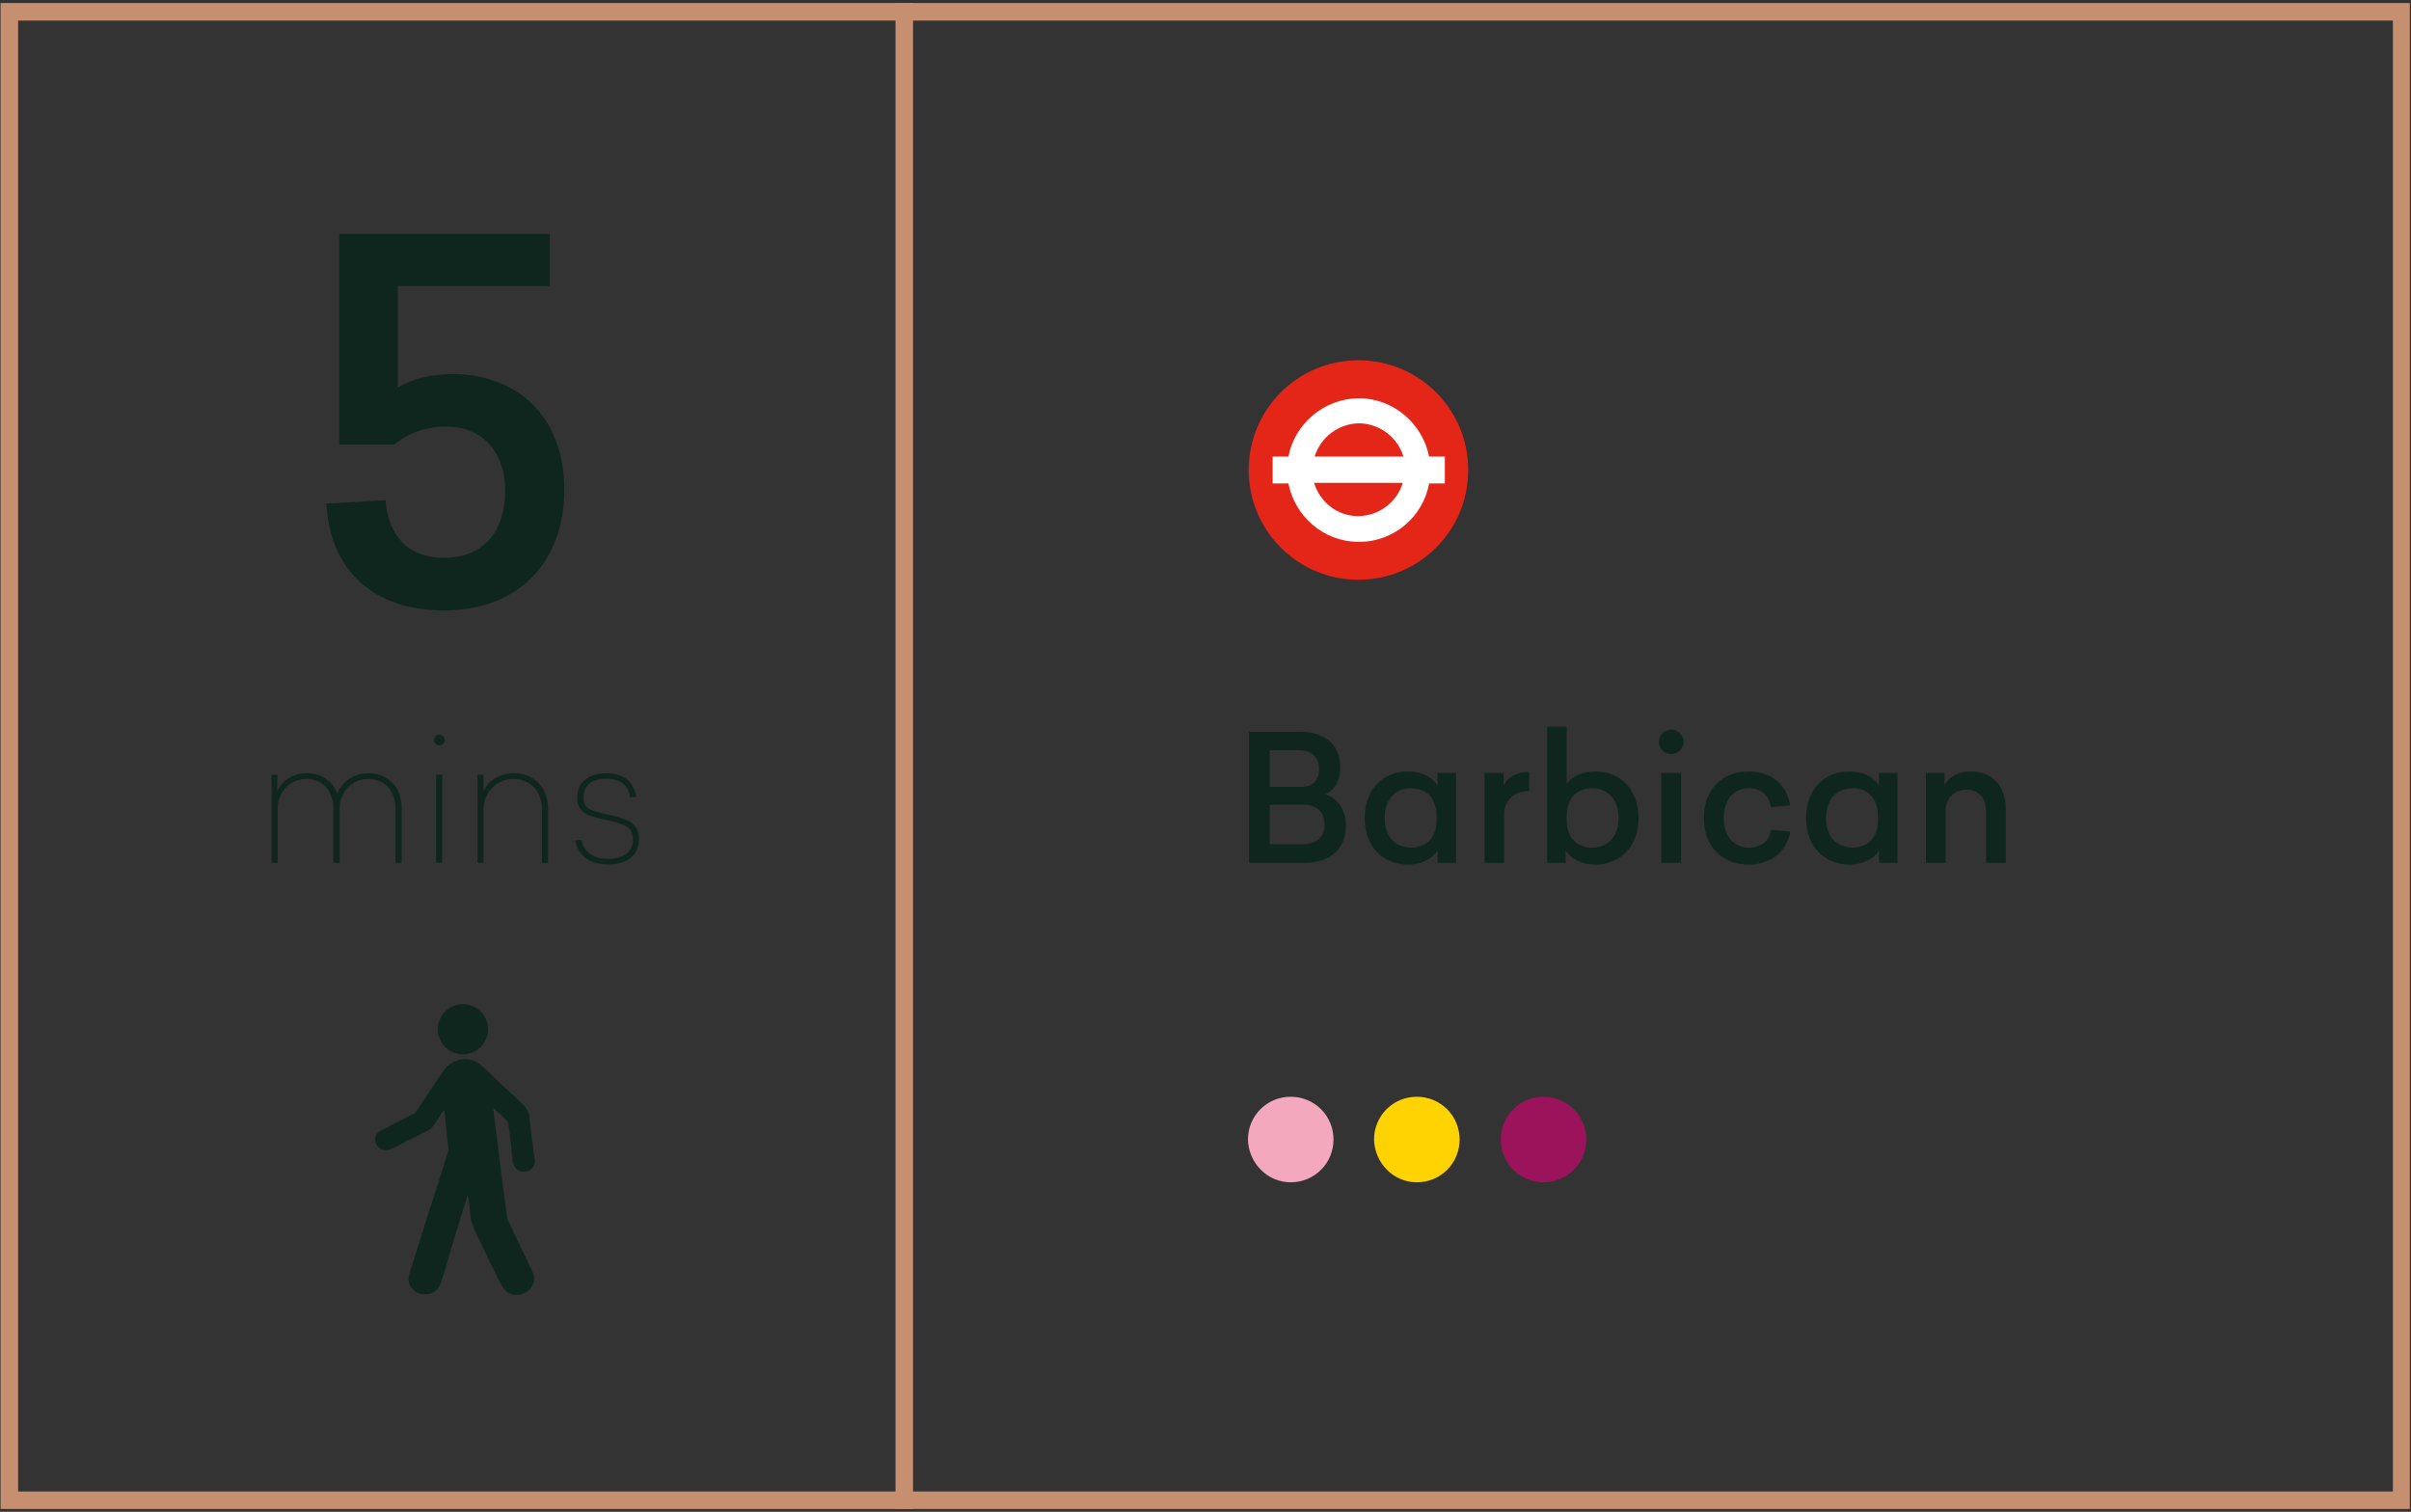 <svg width="413" height="259" viewBox="0 0 413 259" fill="none" xmlns="http://www.w3.org/2000/svg">
<rect x="0" y="0" width="413" height="259" fill="#333333" stroke="none"/>
<g clip-path="url(#clip0_83_561)">
<path d="M409.9 3.521V255.521H154.9H151.7H3.1V3.521H151.6H154.8H409.9ZM412.9 0.521H154.9H151.7H0.1V258.521H151.6H154.8H412.8V0.521H412.9Z" fill="#C58F70"/>
<path d="M154.9 258.521V0.521" stroke="#C58F70" stroke-width="3" stroke-miterlimit="10"/>
<path d="M251.5 80.521C251.5 90.921 243.1 99.321 232.7 99.321C222.3 99.321 213.9 90.921 213.9 80.521C213.9 70.121 222.3 61.721 232.7 61.721C243.1 61.721 251.5 70.121 251.5 80.521Z" fill="#E42618"/>
<path d="M240.4 78.221H225.2C226.2 74.921 229.3 72.521 232.9 72.521C236.4 72.621 239.4 74.921 240.4 78.221ZM225.1 82.721H240.3C239.3 86.021 236.2 88.421 232.6 88.421C229.1 88.421 226.1 86.021 225.1 82.721ZM247.5 78.221H244.8C243.7 72.621 238.8 68.321 232.9 68.221C226.9 68.221 221.8 72.521 220.7 78.221H218V82.821H220.7C221.8 88.421 226.7 92.821 232.7 92.821C238.7 92.921 243.8 88.521 244.8 82.821H247.5V78.221Z" fill="white"/>
<path d="M221.1 202.421C225.1 202.421 228.3 199.221 228.3 195.221C228.3 191.221 225.1 188.021 221.1 188.021C217.1 188.021 213.9 191.221 213.9 195.221C214 199.221 217.2 202.421 221.1 202.421Z" fill="#F4A8BE"/>
<path d="M221.1 202.421C225.1 202.421 228.3 199.221 228.3 195.221C228.3 191.221 225.1 188.021 221.1 188.021C217.1 188.021 213.9 191.221 213.9 195.221C214 199.221 217.2 202.421 221.1 202.421Z" stroke="#F4A8BE" stroke-width="0.255"/>
<path d="M242.7 202.421C246.7 202.421 249.9 199.221 249.9 195.221C249.9 191.221 246.7 188.021 242.7 188.021C238.7 188.021 235.5 191.221 235.5 195.221C235.6 199.221 238.8 202.421 242.7 202.421Z" fill="#FFD302"/>
<path d="M242.7 202.421C246.7 202.421 249.9 199.221 249.9 195.221C249.9 191.221 246.7 188.021 242.7 188.021C238.7 188.021 235.5 191.221 235.5 195.221C235.6 199.221 238.8 202.421 242.7 202.421Z" stroke="#FFD302" stroke-width="0.255"/>
<path d="M264.4 202.421C268.4 202.421 271.6 199.221 271.6 195.221C271.6 191.221 268.4 188.021 264.4 188.021C260.4 188.021 257.2 191.221 257.2 195.221C257.2 199.221 260.4 202.421 264.4 202.421Z" fill="#9B135A"/>
<path d="M264.4 202.421C268.4 202.421 271.6 199.221 271.6 195.221C271.6 191.221 268.4 188.021 264.4 188.021C260.4 188.021 257.2 191.221 257.2 195.221C257.2 199.221 260.4 202.421 264.4 202.421Z" stroke="#9B135A" stroke-width="0.255"/>
<path d="M213.958 125.38H222.778C226.708 125.38 229.588 127.36 229.588 131.47C229.588 133.81 228.598 135.34 227.068 136.09C229.018 136.72 230.548 138.52 230.548 141.46C230.548 145.72 227.548 147.82 223.498 147.82H213.958V125.38ZM217.498 128.53V134.8H222.868C224.698 134.8 225.958 133.93 225.958 131.71C225.958 129.58 224.488 128.53 222.358 128.53H217.498ZM217.498 137.86V144.64H223.078C225.208 144.64 226.888 143.68 226.888 141.28C226.888 138.82 225.178 137.86 223.228 137.86H217.498ZM241.177 132.16C243.577 132.16 245.407 133.15 246.247 134.56V132.43H249.427V147.82H246.247V145.69C245.407 147.1 243.577 148.12 241.177 148.12C236.887 148.12 233.767 145.03 233.767 140.14C233.767 135.22 236.887 132.16 241.177 132.16ZM241.717 135.04C239.107 135.04 237.187 136.87 237.187 140.14C237.187 143.41 239.107 145.21 241.717 145.21C244.237 145.21 246.067 143.59 246.067 140.53V139.72C246.067 136.69 244.237 135.04 241.717 135.04ZM261.947 132.25V135.52C259.307 135.52 257.657 137.2 257.657 139.45V147.82H254.297V132.43H257.567V134.59C258.137 133.39 259.487 132.25 261.947 132.25ZM268.38 124.51V134.29C269.22 133.09 270.96 132.16 273.27 132.16C277.56 132.16 280.68 135.22 280.68 140.14C280.68 145.03 277.56 148.12 273.27 148.12C270.87 148.12 269.04 147.1 268.2 145.69V147.82H265.02V124.51H268.38ZM272.73 135.04C270.21 135.04 268.38 136.69 268.38 139.72V140.53C268.38 143.59 270.21 145.21 272.73 145.21C275.34 145.21 277.26 143.41 277.26 140.14C277.26 136.87 275.34 135.04 272.73 135.04ZM286.27 124.99C287.44 124.99 288.4 125.92 288.4 127.09C288.4 128.26 287.44 129.19 286.27 129.19C285.1 129.19 284.17 128.26 284.17 127.09C284.17 125.92 285.13 124.99 286.27 124.99ZM287.95 147.82H284.59V132.43H287.95V147.82ZM299.573 132.16C303.263 132.16 306.143 134.35 306.653 137.98L303.353 138.28C303.113 136.27 301.613 135.04 299.573 135.04C297.083 135.04 295.283 136.87 295.283 140.14C295.283 143.38 297.113 145.21 299.573 145.21C301.673 145.21 303.083 144.04 303.383 142.15L306.683 142.45C306.083 145.96 303.323 148.12 299.573 148.12C295.163 148.12 291.863 145.18 291.863 140.14C291.863 135.07 295.133 132.16 299.573 132.16ZM316.792 132.16C319.192 132.16 321.022 133.15 321.862 134.56V132.43H325.042V147.82H321.862V145.69C321.022 147.1 319.192 148.12 316.792 148.12C312.502 148.12 309.382 145.03 309.382 140.14C309.382 135.22 312.502 132.16 316.792 132.16ZM317.332 135.04C314.722 135.04 312.802 136.87 312.802 140.14C312.802 143.41 314.722 145.21 317.332 145.21C319.852 145.21 321.682 143.59 321.682 140.53V139.72C321.682 136.69 319.852 135.04 317.332 135.04ZM337.592 132.16C341.102 132.16 343.592 134.56 343.592 138.55V147.82H340.202V139C340.202 136.69 338.882 135.28 336.842 135.28C334.712 135.28 333.272 136.9 333.272 139.03V147.82H329.912V132.43H333.092V134.47C333.872 133.12 335.342 132.16 337.592 132.16Z" fill="#0F261F"/>
<path d="M77.432 64.077C88.493 64.077 96.661 71.224 96.661 83.901C96.661 96.239 88.918 104.577 76.071 104.577C63.648 104.577 56.501 97.43 55.906 86.284L66.031 85.688C66.541 91.814 69.859 95.558 76.156 95.558C82.963 95.558 86.536 90.793 86.536 84.157C86.536 77.35 82.622 73.096 76.411 73.096C72.837 73.096 70.03 74.202 67.477 76.159H58.118V40.083H94.194V49.017H68.158V66.374C70.625 64.927 73.688 64.077 77.432 64.077Z" fill="#0F261F"/>
<path d="M63.195 132.46C66.495 132.46 68.805 134.92 68.805 138.46V147.82H67.755V138.58C67.755 135.55 65.925 133.45 63.105 133.45C60.075 133.45 58.185 135.88 58.185 138.58V147.82H57.105V138.58C57.105 135.55 55.275 133.45 52.485 133.45C49.455 133.45 47.565 135.88 47.565 138.58V147.82H46.515V132.73H47.505V135.52C48.135 134.05 49.875 132.46 52.575 132.46C55.095 132.46 56.985 133.81 57.765 135.97C58.605 133.9 60.645 132.46 63.195 132.46ZM75.238 125.86C75.748 125.86 76.168 126.28 76.168 126.79C76.168 127.27 75.748 127.69 75.238 127.69C74.728 127.69 74.338 127.27 74.338 126.79C74.338 126.28 74.758 125.86 75.238 125.86ZM75.748 147.82H74.698V132.73H75.748V147.82ZM88.088 132.46C91.418 132.46 93.878 134.89 93.878 138.46V147.82H92.828V138.58C92.828 135.55 90.788 133.45 87.968 133.45C84.938 133.45 82.838 135.88 82.838 138.58V147.82H81.788V132.73H82.838V135.49C83.468 134.05 85.298 132.46 88.088 132.46ZM103.946 132.49C106.946 132.46 108.626 134.08 108.986 136.51L107.936 136.6C107.666 134.62 106.286 133.39 103.916 133.42C101.216 133.39 99.956 134.71 99.956 136.63C99.956 138.85 101.696 138.97 104.156 139.54C107.516 140.29 109.466 141.07 109.466 143.74C109.466 146.65 107.216 148.09 104.126 148.09C101.126 148.09 98.996 146.68 98.546 143.98L99.596 143.89C99.986 146.08 101.726 147.13 104.156 147.13C106.616 147.13 108.416 146.11 108.416 143.8C108.416 141.64 106.946 141.16 103.736 140.44C101.036 139.84 98.876 139.48 98.876 136.63C98.876 134.17 100.586 132.46 103.946 132.49Z" fill="#0F261F"/>
<path d="M89.3 221.721C90 221.521 90.7 221.121 91.1 220.421C91.6 219.521 91.6 218.621 91.2 217.821C89.8 214.921 88.4 212.021 87 209.021C86.8 208.521 86.8 207.921 86.7 207.421C86.4 205.121 86.1 202.821 85.8 200.521C85.4 197.021 84.9 193.521 84.5 190.021C84.5 190.021 84.5 189.921 84.5 189.821C84.9 190.221 85.3 190.621 85.7 190.921C86.1 191.221 86.5 191.621 86.8 192.021C87 192.221 87.1 192.421 87.1 192.621C87.4 194.721 87.6 196.721 87.8 198.821C87.9 199.221 88 199.621 88.2 199.921C88.7 200.821 89.7 200.821 90.4 200.621C91.2 200.321 91.7 199.621 91.6 198.721C91.4 197.221 91.2 195.621 91 194.121C90.9 193.321 90.8 192.521 90.7 191.721C90.7 190.621 90.2 189.821 89.4 189.021C87.1 186.921 84.9 184.821 82.7 182.721C80.4 180.521 77.3 181.421 75.9 183.521C74.4 185.821 72.8 188.121 71.3 190.421C71.2 190.521 71.1 190.621 71 190.721C69.1 191.721 67.1 192.721 65.2 193.721C64.3 194.221 64 195.221 64.5 196.121C65 197.021 66 197.321 67.1 196.821C68.3 196.221 69.5 195.521 70.8 194.921C71.6 194.521 72.4 194.121 73.2 193.721C73.9 193.421 74.3 192.821 74.7 192.221C75.1 191.621 75.4 191.121 75.8 190.521C75.9 190.421 75.9 190.321 76.1 190.221C76.3 191.521 76.4 192.821 76.5 194.021C76.6 194.921 76.7 195.821 76.8 196.821C76.8 197.021 76.8 197.221 76.7 197.421C75.6 201.021 74.5 204.521 73.3 208.121C72.2 211.521 71.2 214.921 70.1 218.321C69.7 219.721 70.4 221.121 71.9 221.621C72 221.621 72.2 221.721 72.3 221.721H73.4C74.5 221.421 75.2 220.821 75.5 219.821C76 218.321 76.5 216.721 76.9 215.221C77.6 212.821 78.4 210.421 79.1 208.021C79.4 206.921 79.8 205.921 80.1 204.721C80.2 204.921 80.2 205.021 80.2 205.121C80.3 205.821 80.4 206.621 80.5 207.321C80.6 208.121 80.6 208.921 80.9 209.721C81.3 210.921 81.9 212.021 82.5 213.221C83.5 215.421 84.6 217.521 85.6 219.621C86.1 220.621 86.7 221.521 87.9 221.821H89.3V221.721Z" fill="#0F261F"/>
<path d="M79.3 180.621C81.675 180.621 83.6 178.696 83.6 176.321C83.6 173.946 81.675 172.021 79.3 172.021C76.925 172.021 75 173.946 75 176.321C75 178.696 76.925 180.621 79.3 180.621Z" fill="#0F261F"/>
</g>
<defs>
<clipPath id="clip0_83_561">
<rect width="413" height="258" fill="white" transform="translate(0 0.521)"/>
</clipPath>
</defs>
</svg>
